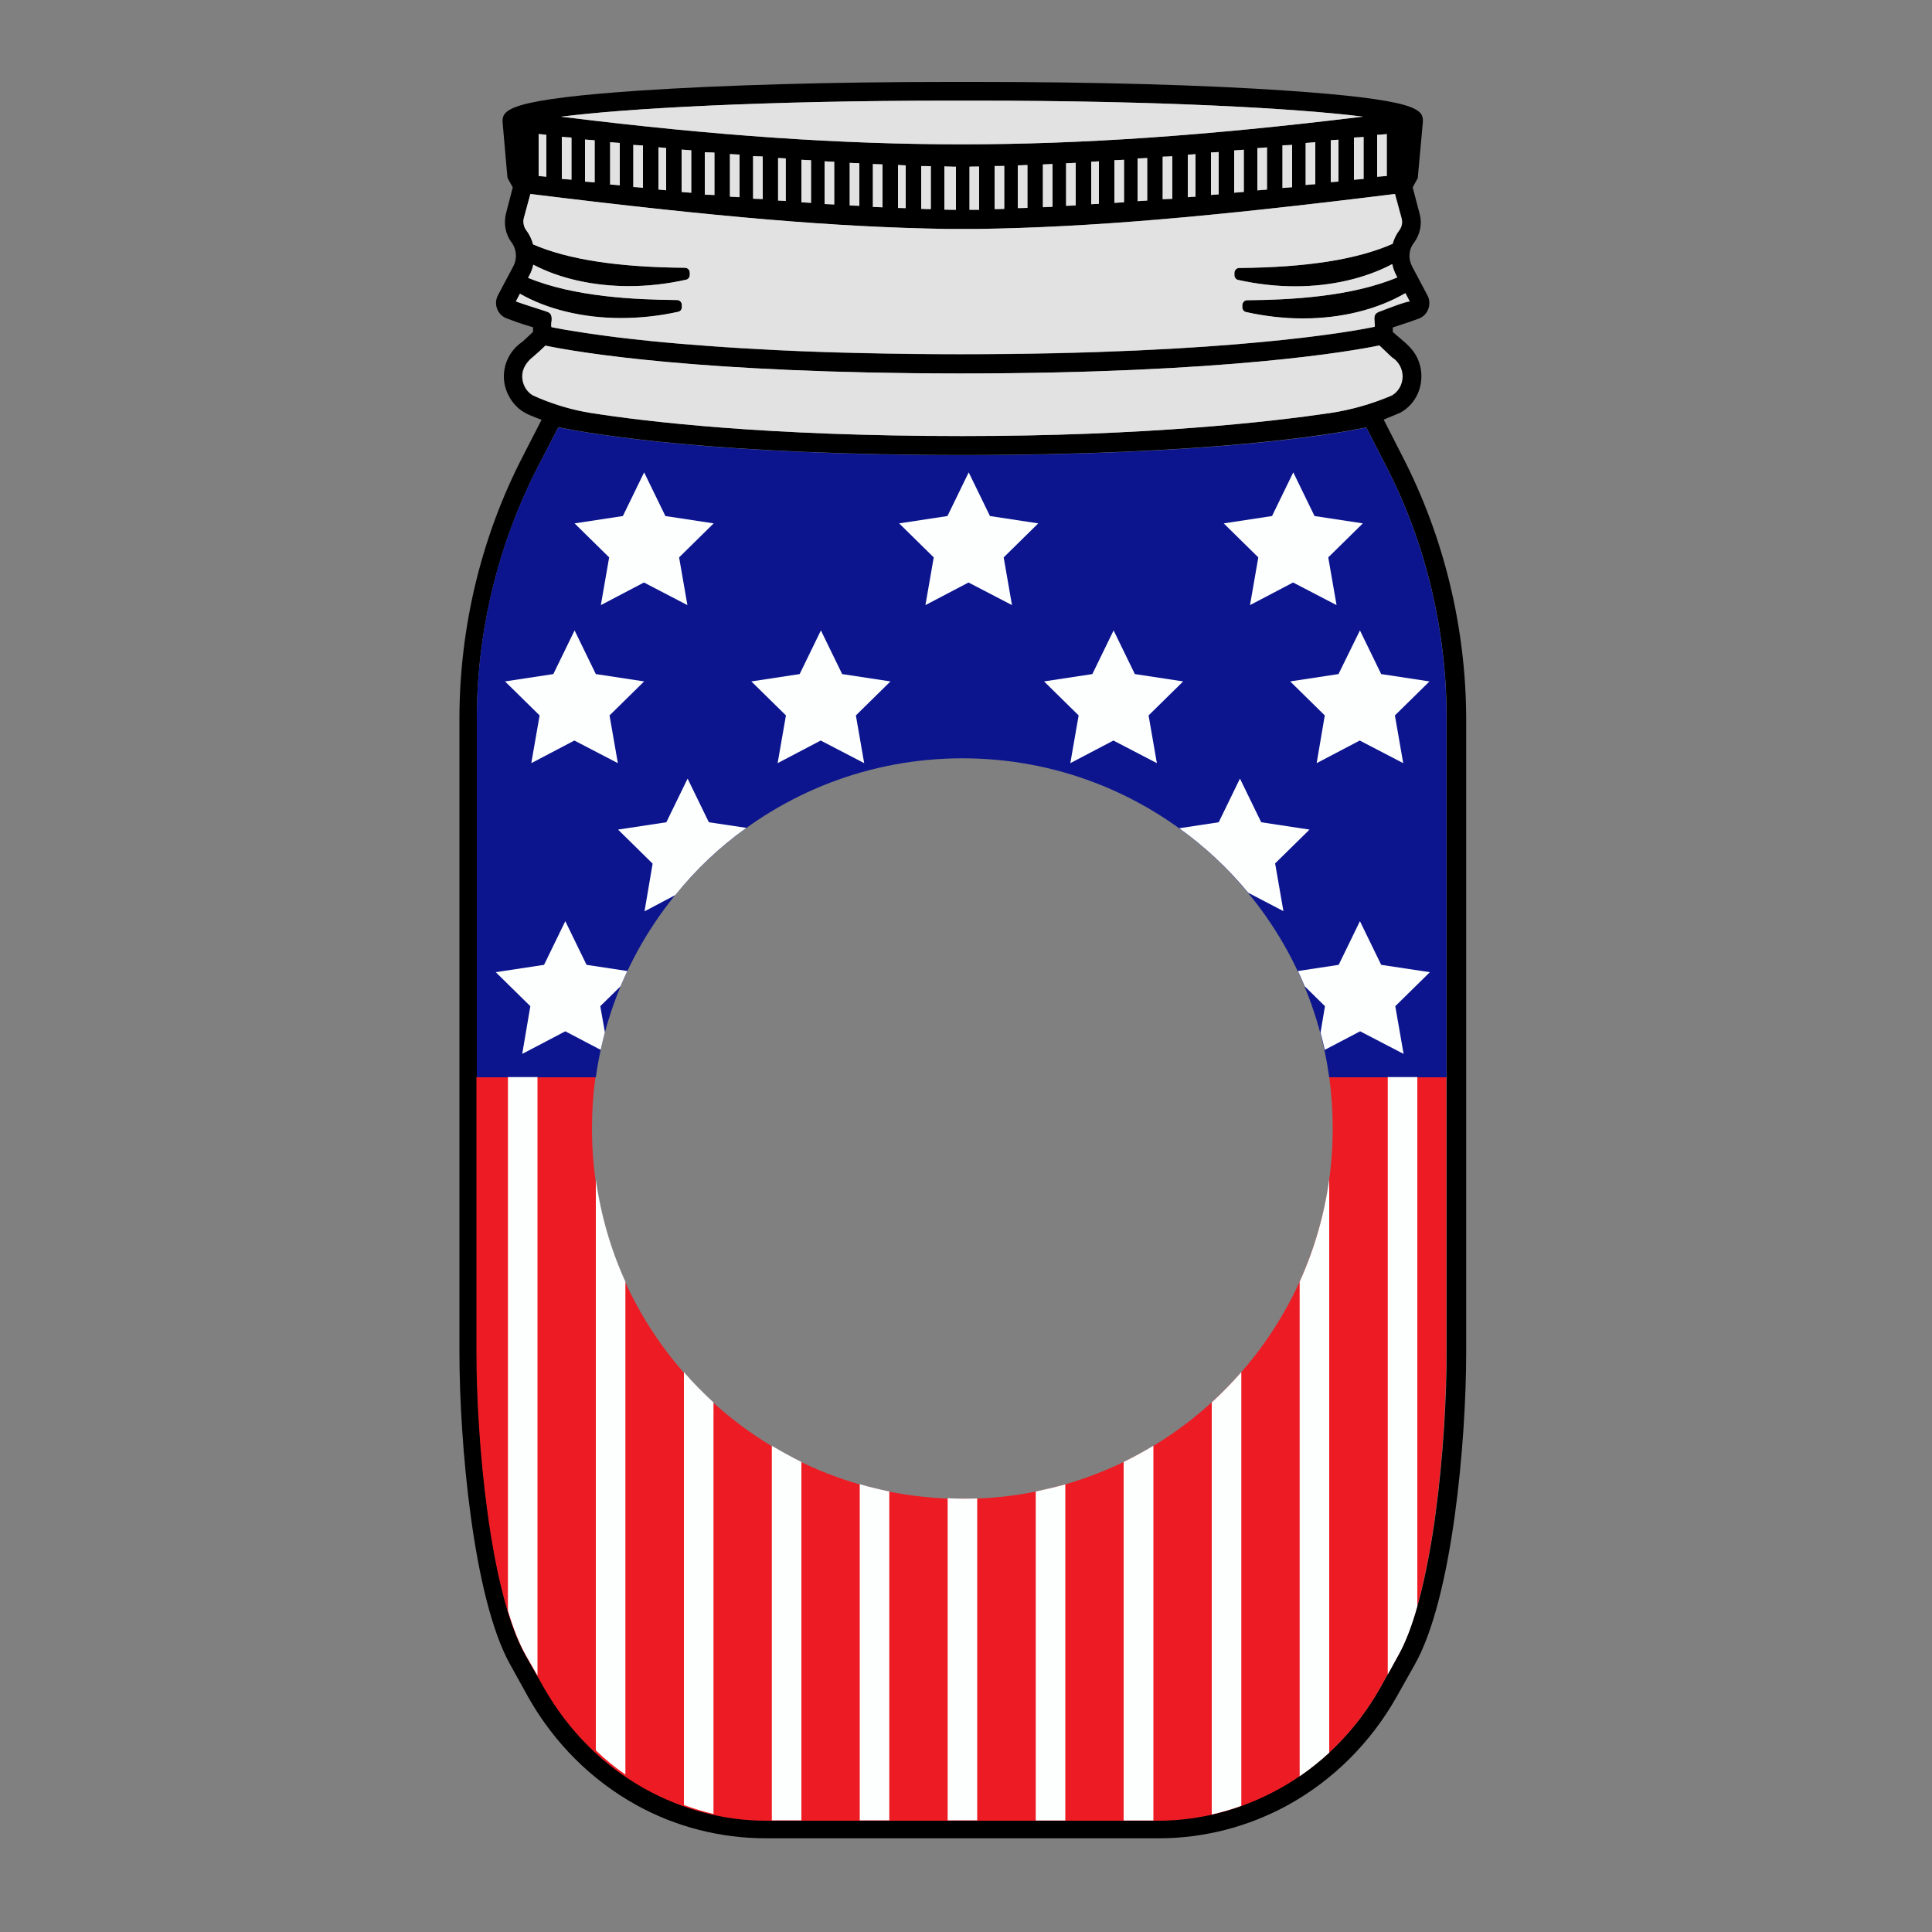 <?xml version="1.0" encoding="utf-8"?>
<!-- Generator: Adobe Illustrator 23.0.1, SVG Export Plug-In . SVG Version: 6.00 Build 0)  -->
<svg version="1.1" id="Layer_1" xmlns="http://www.w3.org/2000/svg" xmlns:xlink="http://www.w3.org/1999/xlink" x="0px" y="0px"
	 width="1000px" height="1000px" viewBox="0 0 1000 1000" style="enable-background:new 0 0 1000 1000;" xml:space="preserve">
<rect x="0" y="0" width="1000" height="1000" fill="#808080" stroke="none"/>
<style type="text/css">
	.st0{fill:#E2E2E2;}
	.st1{fill:#ED1C24;}
	.st2{fill:#0C158E;}
	.st3{fill:#FDFFFE;}
</style>
<g>
	<path d="M725.9,236.2l-9.7-19l8.6-3.6l0.5-0.3c6.4-3.7,10.3-10.6,10.4-18.2c0.1-4-1-8.1-3-11.5c-2.8-4.8-7.8-8.1-11.8-11.8
		c0,0,0-2.3,0-2.3c6.2-2,11.1-3.7,13.5-4.6c2.3-0.9,4-2.6,4.9-5c0.8-2.3,0.7-4.9-0.5-7.1l-7.9-14.9c-2.1-4-1.8-8.8,1-12.3
		c3.2-4.3,4.3-9.9,2.9-14.9L731.2,97l2.4-4.4c0.3-0.4,0.3-0.9,0.3-1.2l2.6-28.6l0-0.1c0-3-0.7-5.8-9.8-8.4
		c-10.2-2.9-30.2-5.3-61-7.4c-41.9-2.9-98.8-4.5-160.3-4.5h-14.2c-60,0-116.9,1.6-160.3,4.5c-30.8,2.1-50.8,4.5-61,7.5
		c-9,2.6-9.8,5.5-9.8,8.4l2.5,28.6c0,0.2,0.1,0.4,0.1,0.5v0.2l2.7,4.9l-3.5,13.5c-1.3,5.2-0.3,10.8,2.9,15c2.6,3.5,3,8.4,0.9,12.3
		l-7.9,14.9c-1.2,2.2-1.4,4.7-0.5,7.1c0.8,2.3,2.6,4.1,5,5l0.5,0.2c2.1,0.8,6.3,2.4,13.1,4.4v2.4l-5.5,5.1
		c-6.1,4.1-9.7,10.9-9.6,18.3c0.1,6.3,3.1,12.3,7.9,16.4c3.3,2.8,7.7,4.1,11.6,5.7l-9.7,18.9c-21.4,41.4-32.8,88.4-32.8,136v327.6
		c0,46.2,7,127.6,26.4,162l9.3,16.8c13.3,23.5,32.6,42.8,55.9,55.7c20.4,11.3,43.6,17.2,67,17.2h203.4c23.4,0,46.5-6,67-17.3
		c23.3-12.9,42.6-32.2,55.9-55.6l9.5-16.9c19.6-34.5,26.7-115.8,26.7-162V372.2C758.8,324.9,747.4,277.9,725.9,236.2z M481.8,86
		v22.2c-0.8,0-1.6,0-2.5,0c-0.9,0-1.8,0-2.5-0.1V85.9c0.8,0,1.6,0,2.5,0C480.1,86,481,86,481.8,86z M468.8,85.6v22.2
		c-1.3-0.1-2.7-0.1-4-0.1V85.4c0.6,0,1.3,0.1,1.9,0.1C467.4,85.5,468.1,85.5,468.8,85.6z M456.8,85.1v22.2c-0.8,0-1.6-0.1-2.5-0.1
		c-0.9,0-1.8-0.1-2.5-0.1V84.9c0.8,0,1.6,0.1,2.5,0.1C455.1,85,456,85,456.8,85.1z M444.8,84.5v22.1c-0.8,0-1.6-0.1-2.5-0.1
		c-0.9,0-1.8-0.1-2.5-0.1V84.3c0.8,0,1.6,0.1,2.5,0.1C443.1,84.4,444,84.4,444.8,84.5z M431.8,83.7v22.1c-0.2,0-0.5,0-0.7,0
		c-1.4-0.1-3-0.1-4.3-0.2V83.5c1.3,0.1,2.8,0.1,4.2,0.2C431.2,83.7,431.5,83.7,431.8,83.7z M419.8,82.9V105l-5-0.3v-22
		c1.3,0.1,2.8,0.1,4.2,0.2C419.2,82.9,419.5,82.9,419.8,82.9z M406.8,82v22c-0.6,0-1.3-0.1-1.9-0.1c-0.7,0-1.4-0.1-2.1-0.1v-22
		C404.1,81.9,405.5,82,406.8,82z M394.8,81.1v22c-0.8,0-1.6-0.1-2.4-0.1c-0.9,0-1.8-0.1-2.6-0.1v-22c0.8,0,1.6,0.1,2.4,0.1
		C393.1,81,394,81.1,394.8,81.1z M382.8,80.1v22c-0.8,0-1.6-0.1-2.4-0.1c-0.9,0-1.8-0.1-2.6-0.1v-22C379.3,79.9,381.3,80,382.8,80.1
		z M369.8,79v22c-0.8,0-1.6-0.1-2.4-0.1c-0.9,0-1.8-0.1-2.6-0.1v-22c0.8,0,1.6,0.1,2.4,0.1C368.1,78.9,369,78.9,369.8,79z
		 M357.8,77.8v21.9c-0.8-0.1-1.6-0.1-2.4-0.2c-0.9-0.1-1.8-0.1-2.6-0.2V77.5c0.8,0.1,1.6,0.1,2.4,0.2
		C356.1,77.7,357,77.8,357.8,77.8z M344.8,76.6v21.9c-0.6-0.1-1.2-0.1-1.9-0.2c-0.7-0.1-1.5-0.1-2.1-0.2V76.3
		c0.6,0.1,1.2,0.1,1.9,0.2C343.4,76.5,344.1,76.6,344.8,76.6z M332.8,75.3v21.8c-0.8-0.1-1.6-0.1-2.4-0.2c-0.9-0.1-1.8-0.1-2.6-0.2
		V75c1,0.1,2.1,0.2,3.3,0.2C331.7,75.2,332.2,75.3,332.8,75.3z M320.8,74v21.9c-0.8-0.1-1.6-0.1-2.4-0.2c-0.9-0.1-1.8-0.1-2.6-0.2
		V73.6c0.8,0.1,1.6,0.1,2.4,0.2C319.1,73.8,320,73.9,320.8,74z M307.8,72.6v21.8c-0.8-0.1-1.6-0.1-2.4-0.2c-0.9-0.1-1.8-0.1-2.6-0.2
		V72.3c0.8,0.1,1.6,0.1,2.4,0.2C306.1,72.5,307,72.6,307.8,72.6z M295.8,71.2V93c-0.4,0-0.8-0.1-1.3-0.1c-1.3-0.1-2.6-0.2-3.7-0.3
		V70.9c0.8,0.1,1.6,0.1,2.4,0.2C294.1,71.1,295,71.1,295.8,71.2z M705.8,70.9v21.8c-0.5,0-1,0.1-1.5,0.1c-1.2,0.1-2.4,0.2-3.5,0.3
		V71.2c0.8-0.1,1.7-0.1,2.6-0.2C704.2,71,705,70.9,705.8,70.9z M692.8,72.3V94c-0.5,0-1.1,0.1-1.7,0.1c-0.9,0.1-1.7,0.1-2.3,0.2
		V72.6c0.8-0.1,1.7-0.1,2.6-0.2C691.8,72.4,692.3,72.3,692.8,72.3z M680.8,73.6v21.8c-0.8,0.1-1.7,0.1-2.6,0.2
		c-0.8,0.1-1.7,0.1-2.4,0.2V74c0.8-0.1,1.7-0.1,2.6-0.2C679.2,73.7,680,73.7,680.8,73.6z M668.8,75v21.9c-0.8,0.1-1.7,0.1-2.6,0.2
		c-0.8,0.1-1.7,0.1-2.4,0.2v-22c0.8-0.1,1.7-0.1,2.6-0.1C667.2,75.1,668,75.1,668.8,75z M655.8,76.3v21.9c-0.8,0.1-1.7,0.1-2.6,0.2
		c-0.8,0.1-1.6,0.1-2.4,0.2V76.6c0.8-0.1,1.7-0.1,2.6-0.2C654.2,76.4,655,76.3,655.8,76.3z M643.8,77.5v21.9
		c-0.8,0.1-1.7,0.1-2.6,0.2c-0.8,0.1-1.6,0.1-2.4,0.2V77.8c0.8-0.1,1.7-0.1,2.6-0.2C642.2,77.6,643,77.6,643.8,77.5z M630.8,78.7
		v21.9c-1.3,0.1-2.7,0.2-4,0.3V79c0.7,0,1.4-0.1,2.1-0.1C629.5,78.8,630.2,78.8,630.8,78.7z M618.8,79.8v22c-0.7,0-1.4,0.1-2.1,0.1
		c-0.6,0-1.3,0.1-1.9,0.1v-22C616.1,80,617.5,79.9,618.8,79.8z M606.8,80.9v22c-0.8,0.1-1.7,0.1-2.6,0.1c-0.8,0-1.7,0.1-2.4,0.1v-22
		c0.8-0.1,1.7-0.1,2.6-0.1C605.2,80.9,606,80.9,606.8,80.9z M593.8,81.8v22l-5,0.3v-22c1.3-0.1,2.9-0.1,4.3-0.2
		C593.3,81.8,593.6,81.8,593.8,81.8z M581.8,82.7v22l-5,0.3V82.9c0.3,0,0.5,0,0.8,0C579,82.8,580.5,82.8,581.8,82.7z M568.8,83.5v22
		l-0.1,0c-1.3,0.1-2.6,0.1-3.9,0.2v-22l0.1,0C566.2,83.7,567.5,83.6,568.8,83.5z M556.8,84.3v22.1c-0.8,0-1.7,0.1-2.5,0.1
		c-0.8,0-1.7,0.1-2.5,0.1V84.5c0.8,0,1.7-0.1,2.5-0.1C555.2,84.3,556,84.3,556.8,84.3z M544.8,84.9v22.2c-0.8,0-1.7,0.1-2.5,0.1
		c-0.8,0-1.7,0.1-2.5,0.1V85.1c0.8,0,1.7-0.1,2.5-0.1C543.2,84.9,544,84.9,544.8,84.9z M531.8,85.4v22.2c-1.5,0.1-3.5,0.1-5,0.1
		V85.6c0.8,0,1.7-0.1,2.5-0.1C530.2,85.5,531,85.4,531.8,85.4z M519.8,85.9v22.2c-0.8,0-1.7,0-2.5,0.1c-0.8,0-1.7,0-2.5,0V86
		c0.8,0,1.6,0,2.5,0C518.2,85.9,519,85.9,519.8,85.9z M506.8,86.2v22.3c-0.8,0-1.6,0-2.5,0c-0.8,0-1.7,0-2.5,0V86.3
		c0.8,0,1.7,0,2.5-0.1C505.2,86.2,506,86.2,506.8,86.2z M494.8,86.3v22.3c-1.8,0-4.3-0.1-6-0.1V86.2c0.9,0,1.9,0,3,0.1
		C492.8,86.3,493.9,86.3,494.8,86.3z M712.8,91.5V69.8c0.5,0,1-0.1,1.5-0.1c1.2-0.1,2.4-0.2,3.5-0.3v21.7c-0.5,0-1,0.1-1.5,0.1
		C715.1,91.3,713.9,91.4,712.8,91.5z M703.5,60.6c-78.7,9.6-144,14.1-205.3,14.1h-0.6c-62.3,0-127.3-4.4-204.7-14
		c-0.9-0.1-1.7-0.2-2.6-0.3c33.8-4.3,105.5-8.3,200.8-8.3h14.2c94.9,0,166.3,4,200.3,8.3C704.9,60.5,704.2,60.5,703.5,60.6z
		 M278.8,91.1V69.3l4,0.4v21.7c-1-0.1-2.2-0.2-3.2-0.3C279.3,91.1,279,91.1,278.8,91.1z M351,161.4c1.2-0.2,2-1.2,2-2.4v-1.1
		c0-1.4-1.1-2.6-2.5-2.6c-21.7-0.2-53.2-1.6-77.1-11.5l0.7-1.3c0.9-1.7,1.6-3.5,2-5.5c13.7,7.2,31.1,11.1,49.5,11.1
		c9.7,0,19.6-1.1,29.5-3.3c1.2-0.2,2-1.3,2-2.5v-1.1c0-1.4-1.1-2.6-2.5-2.6c-34.7-0.3-60.4-4.3-78.6-12.1c-0.7-2.7-1.9-5.1-3.6-7.4
		c-1.3-1.7-1.8-4.1-1.2-6.2l3.4-12.5c97.4,12.1,157.9,17.2,215.3,18.1h17c57.5-1,117.9-6.1,215.2-18.1l3.4,12.5
		c0.6,2.2,0.2,4.5-1.1,6.2c-1.6,2.2-2.8,4.6-3.5,7.1c-18.4,8.1-44.4,12.2-79.4,12.5c-1.4,0-2.5,1.1-2.5,2.6v1.1c0,1.2,0.8,2.3,2,2.5
		c9.9,2.2,19.8,3.3,29.5,3.3c18.5,0,36.2-4.1,50.2-11.5c0.4,2.1,1.1,4,2,5.7l0.6,1.2c-24.2,10.1-55.8,11.6-77.7,11.8
		c-1.4,0-2.5,1.1-2.5,2.6v1.1c0,1.2,0.8,2.3,2,2.5c9.9,2.2,19.8,3.3,29.4,3.3c19.7,0,38.5-4.6,53-13.1c0,0,2.3,4.3,2.3,4.4
		c-0.5-0.8-14.2,4.6-15,4.9c-1,0.3-2,0.7-2.7,1.5c-0.7,0.9-0.7,2.1-0.6,3.2c0,0.4,0.3,3.4,0.1,3.4c-10.7,2.2-75,14.2-214.5,14.2
		c-17,0-34.1-0.2-51.1-0.6c-14.5-0.3-29-0.8-43.5-1.5c-12.1-0.6-24.2-1.3-36.2-2.2c-9.8-0.7-19.5-1.6-29.3-2.5
		c-7.6-0.8-15.1-1.6-22.6-2.6c-5.5-0.7-10.9-1.5-16.4-2.4c-3.5-0.6-6.9-1.1-10.4-1.8c-0.7-0.1-1.4-0.3-2.1-0.4
		c-0.3-1.2,0-2.4,0.1-3.6s0-2.5-0.8-3.4c-0.6-0.7-1.6-1-2.5-1.3c-3.2-1-6.4-2.1-9.6-3.1c-1.8-0.6-3.7-1.3-5.6-1.9l2.1-4
		c14.1,8.1,32.7,12.6,52.4,12.6C331.5,164.6,341.4,163.6,351,161.4z M275.7,184.9c2.3-1.9,4.5-3.9,6.6-6
		c17.2,3.6,80.3,14.4,214.5,14.4c138.4,0,203.6-11.7,217-14.5l6.1,5.8l0.6,0.5c3.3,2.1,5.3,5.9,5.3,9.9c-0.1,4-2.1,7.6-5.4,9.6
		l-0.9,0.4c-10,4.2-20.6,7.2-31.3,8.8c-30.1,4.5-94.7,11.9-190.2,11.9c-101.4,0-164.2-7.5-192.6-12c-8.8-1.4-17.7-3.9-26.4-7.6
		l-3.4-1.5c-3.3-2-5.3-5.6-5.4-9.6c-0.1-4.1,2.2-7.4,5.2-10C275.6,184.9,275.6,184.9,275.7,184.9z M289,221.1
		c17.9,3.7,81.4,14.4,209.1,14.4c128.6,0,191.4-10.7,209.1-14.3l10,19.5c20.7,39.9,31.6,85.3,31.6,131.4v327.6
		c0,45.2-6.7,124.4-25.1,157.1l-9.3,16.8c-12.5,22.2-30.6,40.2-52.1,52c-19.5,10.8-41.1,16.5-62.5,16.5H396.5
		c-21.4,0-43-5.7-62.5-16.5c-21.6-12-39.6-30-52.2-52.2l-9.6-16.9c-18.6-33-25.4-111.9-25.4-156.9V372.2c0-45.6,11.1-91,32-131.4
		L289,221.1z"/>
	<path class="st0" d="M614.8,102.1v-22c1.3-0.1,2.7-0.2,4-0.3v22c-0.7,0-1.4,0.1-2.1,0.1C616,102,615.4,102,614.8,102.1z
		 M588.8,104.1l5-0.3v-22c-0.2,0-0.5,0-0.7,0c-1.4,0.1-3,0.1-4.3,0.2V104.1z M576.8,105l5-0.3v-22c-1.3,0.1-2.8,0.1-4.2,0.2
		c-0.3,0-0.6,0-0.8,0V105z M601.8,103.1c0.8,0,1.6-0.1,2.4-0.1c0.9,0,1.8-0.1,2.6-0.1v-22c-0.8,0-1.6,0.1-2.4,0.1
		c-0.9,0-1.8,0.1-2.6,0.1V103.1z M626.8,100.9c1.3-0.1,2.7-0.2,4-0.3V78.7c-0.6,0-1.3,0.1-1.9,0.1c-0.7,0-1.4,0.1-2.1,0.1V100.9z
		 M526.8,107.7c1.5,0,3.5-0.1,5-0.1V85.4c-0.8,0-1.6,0.1-2.5,0.1c-0.9,0-1.8,0.1-2.5,0.1V107.7z M514.8,108.2c0.8,0,1.6,0,2.5,0
		c0.9,0,1.8,0,2.5-0.1V85.9c-0.8,0-1.6,0-2.5,0c-0.9,0-1.8,0-2.5,0V108.2z M564.8,105.7c1.2-0.1,2.6-0.1,3.9-0.2l0.1,0v-22
		c-1.2,0.1-2.6,0.1-3.9,0.2l-0.1,0V105.7z M539.8,107.2c0.8,0,1.6-0.1,2.5-0.1c0.9,0,1.8-0.1,2.5-0.1V84.9c-0.8,0-1.6,0.1-2.5,0.1
		c-0.9,0-1.8,0.1-2.5,0.1V107.2z M663.8,97.3c0.8-0.1,1.6-0.1,2.4-0.2c0.9-0.1,1.8-0.1,2.6-0.2V75c-0.8,0-1.6,0.1-2.4,0.1
		c-0.9,0-1.8,0.1-2.6,0.1V97.3z M491.1,52.1c-95.4,0-167,4-200.8,8.3c0.9,0.1,1.7,0.2,2.6,0.3c77.4,9.5,142.4,14,204.7,14h0.6
		c61.4,0,126.6-4.5,205.3-14.1c0.7-0.1,1.4-0.2,2.1-0.2c-34-4.3-105.4-8.3-200.3-8.3H491.1z M282.8,69.8l-4-0.4v21.7
		c0.3,0,0.5,0,0.8,0.1c1,0.1,2.2,0.2,3.2,0.3V69.8z M700.8,71.2V93c1.1-0.1,2.4-0.2,3.5-0.3c0.5,0,1-0.1,1.5-0.1V70.9
		c-0.8,0.1-1.6,0.1-2.4,0.2C702.5,71.1,701.6,71.1,700.8,71.2z M271.1,112.9c-0.5,2.2,0,4.5,1.2,6.2c1.7,2.2,2.9,4.7,3.6,7.4
		c18.2,7.9,44,11.8,78.6,12.1c1.4,0,2.5,1.1,2.5,2.6v1.1c0,1.2-0.8,2.3-2,2.5c-9.9,2.2-19.8,3.3-29.5,3.3
		c-18.3,0-35.8-3.9-49.5-11.1c-0.4,2-1.1,3.8-2,5.5l-0.7,1.3c23.9,9.9,55.4,11.3,77.1,11.5c1.4,0,2.5,1.1,2.5,2.6v1.1
		c0,1.2-0.8,2.2-2,2.4c-9.6,2.1-19.5,3.2-29.4,3.2c-19.7,0-38.3-4.5-52.4-12.6l-2.1,4c1.9,0.7,3.8,1.3,5.6,1.9
		c3.2,1,6.4,2.1,9.6,3.1c0.9,0.3,1.9,0.6,2.5,1.3c0.8,0.9,0.9,2.2,0.8,3.4c-0.1,1.2-0.4,2.4-0.1,3.6c0.7,0.1,1.4,0.3,2.1,0.4
		c3.5,0.7,6.9,1.3,10.4,1.8c5.4,0.9,10.9,1.6,16.4,2.4c7.5,1,15.1,1.8,22.6,2.6c9.7,1,19.5,1.8,29.3,2.5c12.1,0.9,24.1,1.6,36.2,2.2
		c14.5,0.7,29,1.2,43.5,1.5c17,0.4,34.1,0.6,51.1,0.6c139.4,0,203.7-11.9,214.5-14.2c0.2,0-0.1-3.1-0.1-3.4
		c-0.1-1.1-0.1-2.3,0.6-3.2c0.7-0.8,1.7-1.2,2.7-1.5c0.8-0.3,14.5-5.7,15-4.9c0,0-2.3-4.4-2.3-4.4c-14.5,8.5-33.3,13.1-53,13.1
		c-9.6,0-19.5-1.1-29.4-3.3c-1.2-0.2-2-1.3-2-2.5V158c0-1.4,1.1-2.6,2.5-2.6c21.9-0.2,53.5-1.7,77.7-11.8l-0.6-1.2
		c-0.9-1.8-1.6-3.6-2-5.7c-14,7.4-31.7,11.5-50.2,11.5c-9.7,0-19.6-1.1-29.5-3.3c-1.2-0.2-2-1.3-2-2.5v-1.1c0-1.4,1.1-2.6,2.5-2.6
		c35-0.3,61-4.4,79.4-12.5c0.7-2.5,1.8-4.9,3.5-7.1c1.3-1.8,1.7-4,1.1-6.2l-3.4-12.5c-97.3,12.1-157.7,17.2-215.2,18.1h-17
		c-57.4-1-117.9-6.1-215.3-18.1L271.1,112.9z M688.8,94.3c0.6-0.1,1.4-0.1,2.3-0.2c0.6,0,1.1-0.1,1.7-0.1V72.3
		c-0.5,0-0.9,0.1-1.4,0.1c-0.8,0.1-1.8,0.1-2.6,0.2V94.3z M501.8,108.6c0.8,0,1.6,0,2.5,0c0.9,0,1.8,0,2.5,0V86.2
		c-0.8,0-1.6,0-2.5,0c-0.9,0-1.8,0-2.5,0.1V108.6z M650.8,98.5c0.8-0.1,1.6-0.1,2.4-0.2c0.9-0.1,1.8-0.1,2.6-0.2V76.3
		c-0.8,0.1-1.6,0.1-2.4,0.2c-0.9,0.1-1.8,0.1-2.6,0.2V98.5z M675.8,95.7c0.8-0.1,1.6-0.1,2.4-0.2c0.9-0.1,1.8-0.1,2.6-0.2V73.6
		c-0.8,0.1-1.6,0.1-2.4,0.2c-0.9,0.1-1.8,0.1-2.6,0.2V95.7z M638.8,99.7c0.8-0.1,1.6-0.1,2.4-0.2c0.9-0.1,1.8-0.1,2.6-0.2V77.5
		c-0.8,0.1-1.6,0.1-2.4,0.2c-0.9,0.1-1.8,0.1-2.6,0.2V99.7z M551.8,106.5c0.8,0,1.6-0.1,2.5-0.1c0.9,0,1.8-0.1,2.5-0.1V84.3
		c-0.8,0-1.6,0.1-2.5,0.1c-0.9,0-1.8,0.1-2.5,0.1V106.5z M340.8,98.1c0.7,0.1,1.4,0.1,2.1,0.2c0.6,0.1,1.3,0.1,1.9,0.2V76.6
		c-0.7-0.1-1.4-0.1-2.1-0.2c-0.6-0.1-1.3-0.1-1.9-0.2V98.1z M315.8,95.5c0.8,0.1,1.7,0.1,2.6,0.2c0.8,0.1,1.6,0.1,2.4,0.2V74
		c-0.8-0.1-1.7-0.1-2.6-0.2c-0.8-0.1-1.7-0.1-2.4-0.2V95.5z M327.8,96.8c0.8,0.1,1.7,0.1,2.6,0.2c0.8,0.1,1.6,0.1,2.4,0.2V75.3
		c-0.5,0-1.1-0.1-1.7-0.1c-1.1-0.1-2.3-0.1-3.3-0.2V96.8z M352.8,99.4c0.8,0.1,1.7,0.1,2.6,0.2c0.8,0.1,1.6,0.1,2.4,0.2V77.8
		c-0.8-0.1-1.7-0.1-2.6-0.2c-0.8-0.1-1.6-0.1-2.4-0.2V99.4z M364.8,100.7c0.8,0.1,1.7,0.1,2.6,0.1c0.8,0,1.7,0.1,2.4,0.1V79
		c-0.8-0.1-1.7-0.1-2.6-0.1c-0.8,0-1.7-0.1-2.4-0.1V100.7z M302.8,94c0.8,0.1,1.7,0.1,2.6,0.2c0.8,0.1,1.6,0.1,2.4,0.2V72.6
		c-0.8-0.1-1.7-0.1-2.6-0.2c-0.8-0.1-1.6-0.1-2.4-0.2V94z M488.8,108.5c1.8,0.1,4.2,0.1,6,0.1V86.3c-0.9,0-2,0-3-0.1
		c-1.1,0-2.1,0-3-0.1V108.5z M282.3,178.9c-2.2,2.1-4.4,4.1-6.6,6c0,0-0.1,0.1-0.1,0.1c-3,2.5-5.3,5.9-5.2,10c0.1,4,2.1,7.6,5.4,9.6
		l3.4,1.5c8.8,3.6,17.7,6.2,26.4,7.6c28.4,4.5,91.2,12,192.6,12c95.5,0,160.1-7.5,190.2-11.9c10.8-1.6,21.3-4.6,31.3-8.8l0.9-0.4
		c3.3-2,5.3-5.6,5.4-9.6c0-4.1-2-7.8-5.3-9.9l-0.6-0.5l-6.1-5.8c-13.5,2.8-78.6,14.5-217,14.5C362.6,193.2,299.5,182.4,282.3,178.9z
		 M290.8,92.6c1.1,0.1,2.5,0.2,3.7,0.3c0.4,0,0.9,0.1,1.3,0.1V71.2c-0.8-0.1-1.7-0.1-2.6-0.2c-0.8-0.1-1.6-0.1-2.4-0.2V92.6z
		 M717.8,69.4c-1.1,0.1-2.4,0.2-3.5,0.3c-0.5,0-1,0.1-1.5,0.1v21.7c1.1-0.1,2.4-0.2,3.5-0.3c0.5,0,1-0.1,1.5-0.1V69.4z M380.4,101.9
		c0.8,0,1.7,0.1,2.4,0.1v-22c-1.5-0.1-3.5-0.2-5-0.3v22C378.6,101.8,379.5,101.9,380.4,101.9z M451.8,107.1c0.8,0,1.7,0.1,2.5,0.1
		c0.8,0,1.7,0.1,2.5,0.1V85.1c-0.8,0-1.7-0.1-2.5-0.1c-0.8,0-1.7-0.1-2.5-0.1V107.1z M476.8,108.1c0.8,0,1.7,0,2.5,0.1
		c0.8,0,1.7,0,2.5,0V86c-0.8,0-1.6,0-2.5,0c-0.8,0-1.7,0-2.5,0V108.1z M439.8,106.3c0.8,0,1.7,0.1,2.5,0.1c0.8,0,1.7,0.1,2.5,0.1
		V84.5c-0.8,0-1.7-0.1-2.5-0.1c-0.8,0-1.7-0.1-2.5-0.1V106.3z M464.8,107.6c1.3,0,2.7,0.1,4,0.1V85.6c-0.7,0-1.4-0.1-2.1-0.1
		c-0.7,0-1.3-0.1-1.9-0.1V107.6z M426.8,105.6c1.3,0.1,2.9,0.1,4.3,0.2c0.2,0,0.5,0,0.7,0V83.7c-0.3,0-0.5,0-0.8,0
		c-1.4-0.1-2.9-0.1-4.2-0.2V105.6z M404.8,103.9c0.7,0,1.3,0.1,1.9,0.1V82c-1.3-0.1-2.7-0.2-4-0.2v22
		C403.4,103.8,404.1,103.9,404.8,103.9z M389.8,102.8c0.8,0.1,1.7,0.1,2.6,0.1c0.8,0,1.7,0.1,2.4,0.1v-22c-0.8-0.1-1.7-0.1-2.6-0.1
		c-0.8,0-1.7-0.1-2.4-0.1V102.8z M414.8,104.7l5,0.3V82.9c-0.3,0-0.5,0-0.8,0c-1.4-0.1-2.9-0.1-4.2-0.2V104.7z"/>
	<path class="st1" d="M688,557.5c1.2,8.7,1.8,17.5,1.8,26.6c0,105.9-85.8,191.7-191.7,191.7s-191.7-85.8-191.7-191.7
		c0-9,0.6-17.9,1.8-26.6h-61.6v142.4c0,45,6.8,123.9,25.4,156.9l9.6,16.9c12.6,22.1,30.6,40.2,52.2,52.2
		c19.5,10.8,41.1,16.5,62.5,16.5h203.3c21.4,0,43-5.7,62.5-16.5c21.5-11.9,39.6-29.9,52.1-52l9.3-16.8
		c18.4-32.7,25.1-111.9,25.1-157.1V557.5H688z"/>
	<path class="st2" d="M717.2,240.8l-10-19.5c-17.7,3.7-80.5,14.3-209.1,14.3c-127.7,0-191.2-10.7-209.1-14.4l-10.2,19.6
		c-21,40.4-32,85.8-32,131.4v185.4h61.6c12.9-93.3,93-165.1,189.8-165.1s176.9,71.8,189.8,165.1h60.7V372.2
		C748.8,326.1,737.8,280.6,717.2,240.8z"/>
	<path class="st3" d="M610.4,428.7l20.4-3.1l11-22.6l11,22.6l25,3.8L660,446.9l4.3,24.7l-18.2-9.5
		C635.7,449.5,623.7,438.3,610.4,428.7z M554,395l22.3-11.7l22.5,11.7l-4.3-24.7l17.9-17.6l-25-3.8l-11-22.6l-11,22.6l-25,3.8
		l17.9,17.6L554,395z M714.9,499.4l-11-22.6l-11,22.6l-21.1,3.2c1.2,2.6,2.4,5.2,3.5,7.9l10.5,10.3l-2.3,13.7
		c0.8,2.9,1.5,5.9,2.2,8.9l18.3-9.6l22.5,11.7l-4.3-24.7l17.9-17.6L714.9,499.4z M692.8,348.9l-25,3.8l17.9,17.6l-4.2,24.7
		l22.3-11.7l22.5,11.7l-4.3-24.7l17.9-17.6l-25-3.8l-11-22.6L692.8,348.9z M647,313.2l22.3-11.7l22.5,11.7l-4.3-24.7l17.9-17.6
		l-25-3.8l-11-22.6l-11,22.6l-25,3.8l17.9,17.6L647,313.2z M386.3,428.5l-19.4-2.9l-11-22.6l-11,22.6l-25,3.8l17.9,17.6l-4.2,24.7
		l15.9-8.4C360.1,450.1,372.5,438.4,386.3,428.5z M275,395l22.3-11.7l22.5,11.7l-4.3-24.7l17.9-17.6l-25-3.8l-11-22.6l-11,22.6
		l-25,3.8l17.9,17.6L275,395z M313.1,534.3l-2.4-13.5l10.5-10.3c1.1-2.7,2.3-5.3,3.5-7.9l-21.1-3.2l-11-22.6l-11,22.6l-25,3.8
		l17.9,17.6l-4.2,24.7l22.3-11.7l18.3,9.6C311.6,540.3,312.3,537.3,313.1,534.3z M402.5,395l22.3-11.7l22.5,11.7l-4.3-24.7
		l17.9-17.6l-25-3.8l-11-22.6l-11,22.6l-25,3.8l17.9,17.6L402.5,395z M479,313.2l22.3-11.7l22.5,11.7l-4.3-24.7l17.9-17.6l-25-3.8
		l-11-22.6l-11,22.6l-25,3.8l17.9,17.6L479,313.2z M311,313.2l22.3-11.7l22.5,11.7l-4.3-24.7l17.9-17.6l-25-3.8l-11-22.6l-11,22.6
		l-25,3.8l17.9,17.6L311,313.2z"/>
	<path class="st3" d="M369.3,725.9v213c-5.2-1.2-10.3-2.8-15.3-4.6V710.2C358.7,715.7,363.9,720.9,369.3,725.9z M627.2,939.2
		c5.2-1.2,10.3-2.7,15.3-4.5V710.2c-4.8,5.5-9.9,10.7-15.3,15.7V939.2z M308.4,610.4v295.6c4.8,4.6,9.9,8.8,15.3,12.5V663.4
		C316.2,646.9,311,629.1,308.4,610.4z M688.1,557.5L688.1,557.5c0,0.1,0,0.1,0,0.2V557.5z M723.7,856.9c3.8-6.7,7.1-15.5,9.9-25.5
		V557.5h-15.3v309.2L723.7,856.9z M672.7,919.4c5.4-3.7,10.5-7.8,15.3-12.2V610.4c-2.6,18.7-7.8,36.5-15.3,53V919.4z M308.4,557.5
		L308.4,557.5l0,0.2C308.4,557.6,308.4,557.6,308.4,557.5z M272.2,856.8l6,10.5V557.5h-15.3v276.2
		C265.6,842.7,268.7,850.6,272.2,856.8z M536.1,772v170.3h15.3v-174C546.4,769.7,541.3,770.9,536.1,772z M581.6,756.7v185.6H597
		V748.3C592,751.3,586.9,754.1,581.6,756.7z M498.2,775.7c-2.6,0-5.1-0.1-7.7-0.2v166.7h15.3V775.6
		C503.4,775.7,500.8,775.7,498.2,775.7z M399.5,748.3v193.9h15.3V756.7C409.6,754.1,404.4,751.3,399.5,748.3z M445,768.2v174h15.3
		V772C455.2,770.9,450,769.7,445,768.2z"/>
</g>
</svg>
